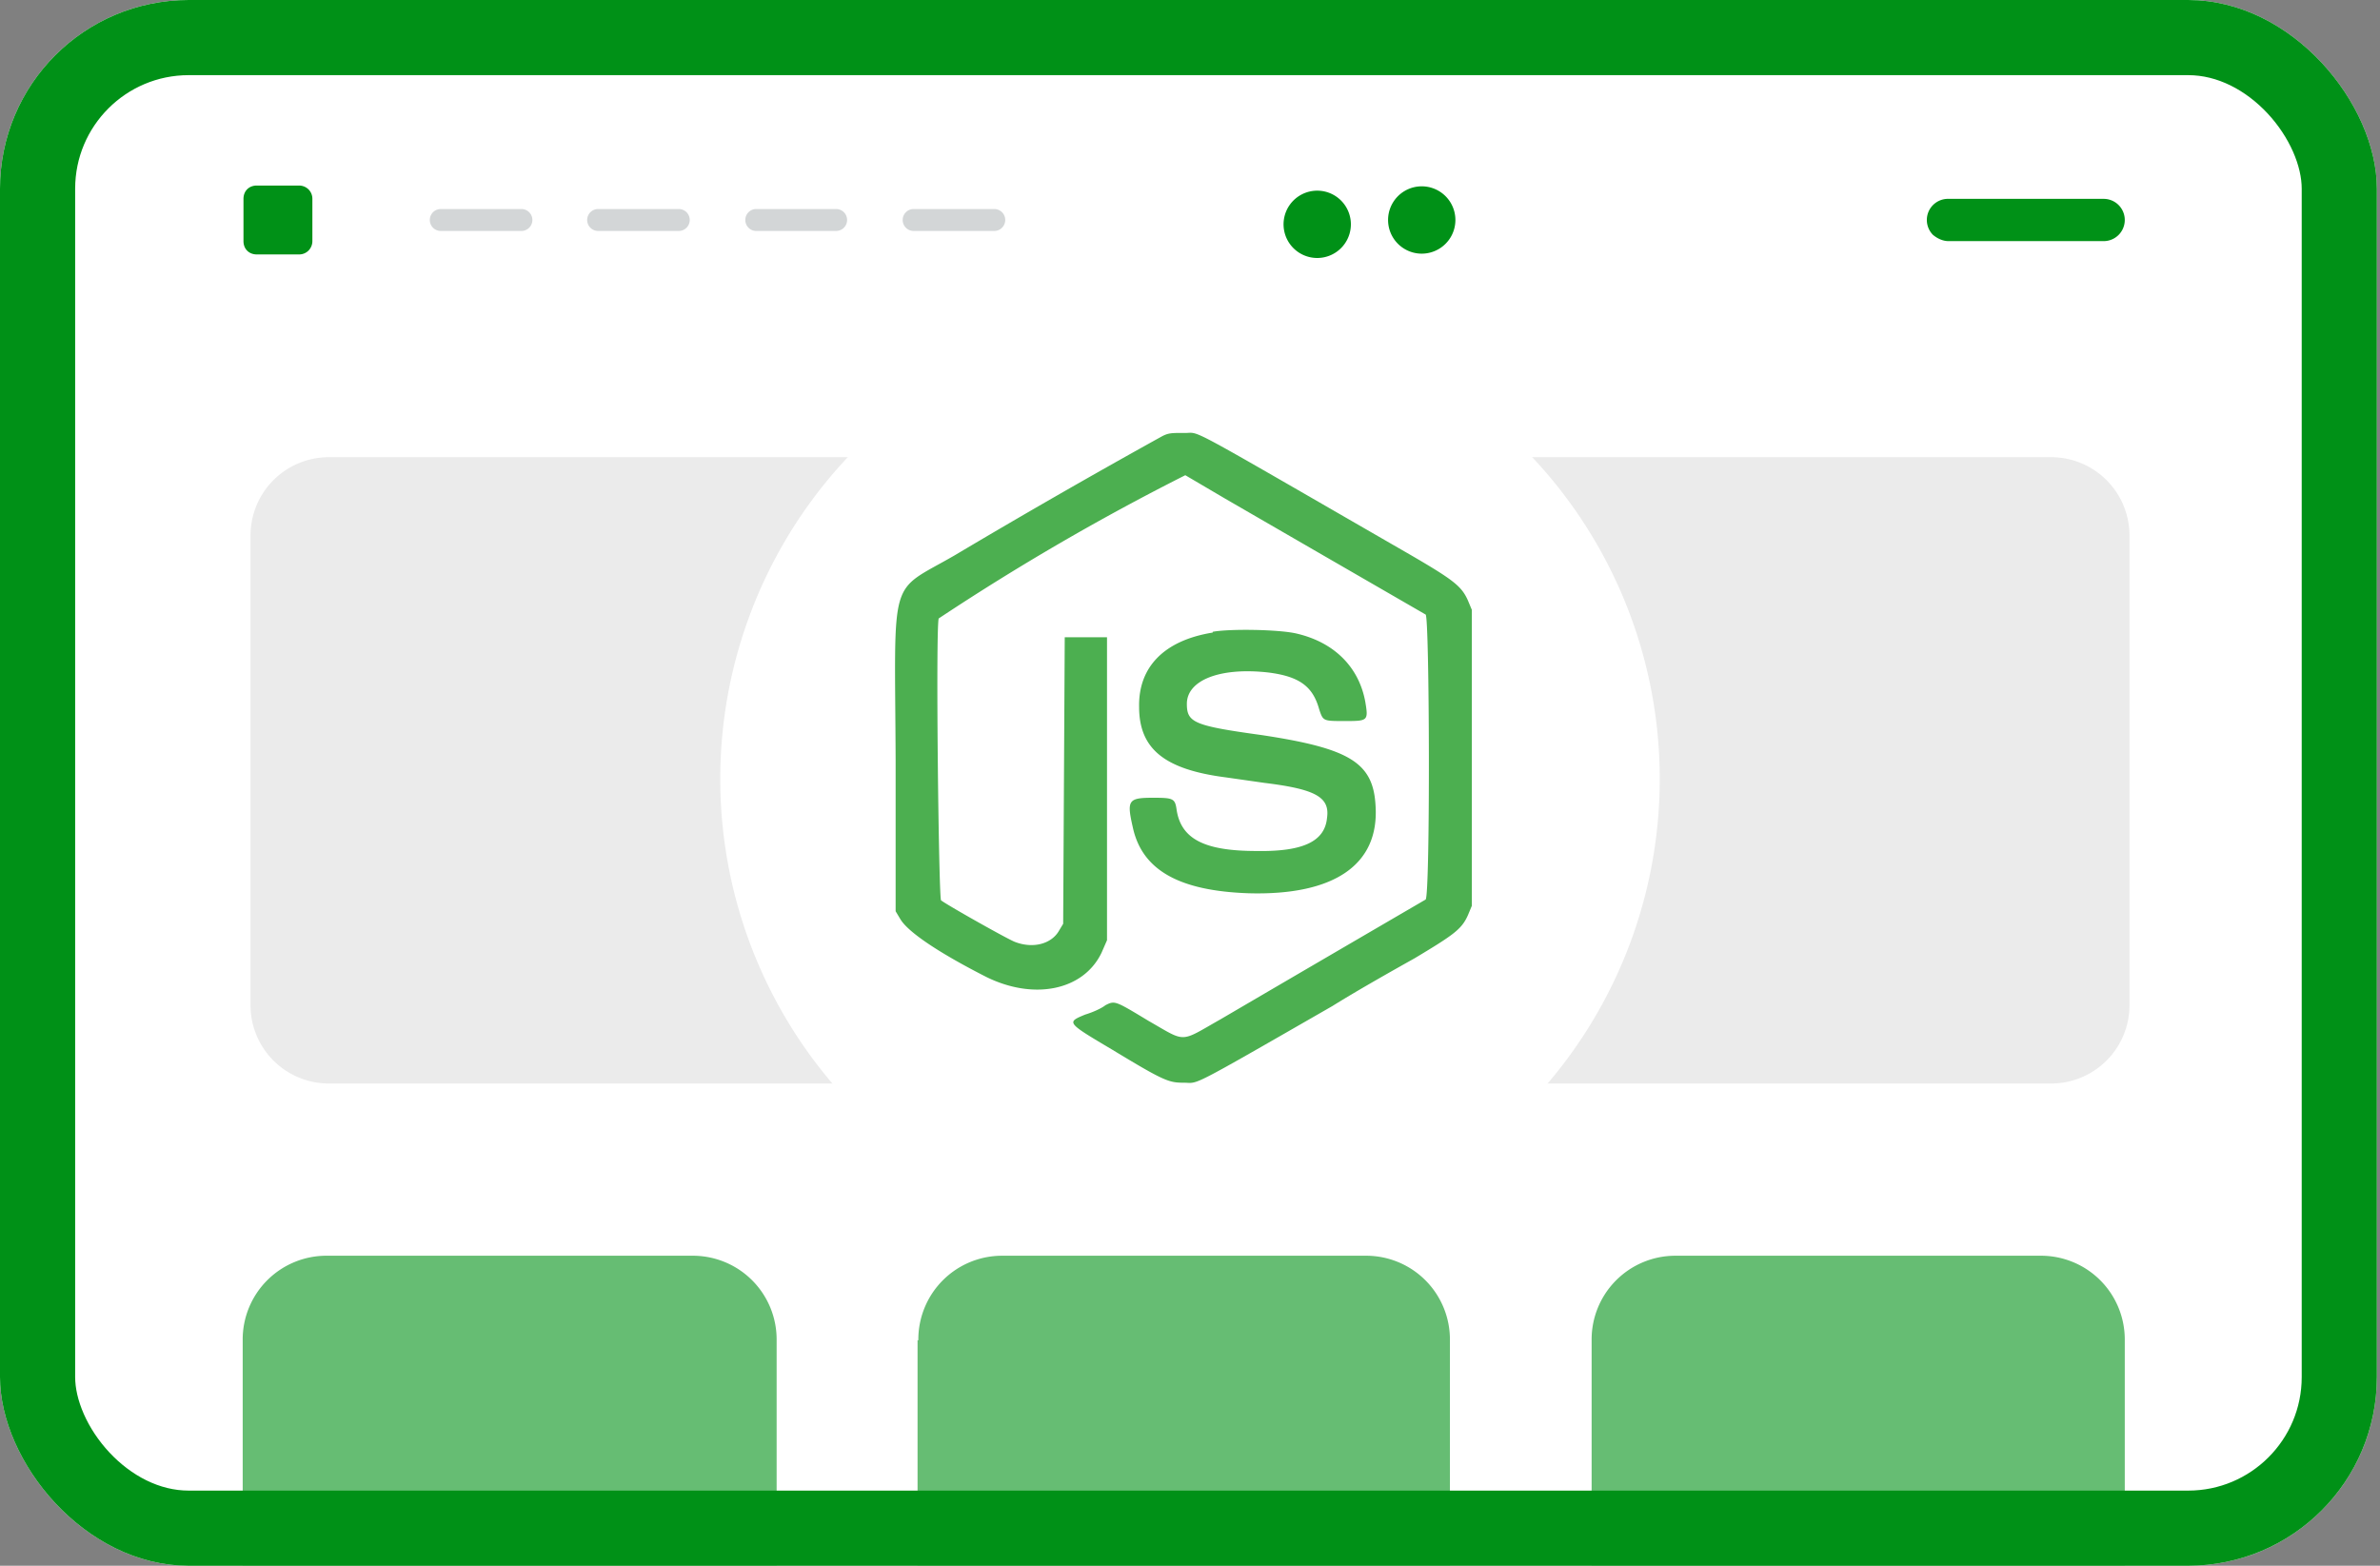 <svg xmlns="http://www.w3.org/2000/svg" fill="none" viewBox="0 0 304 200"><rect x="0" y="0" width="304" height="200" fill="#808080" stroke="none"/><g clip-path="url(#a)"><rect width="303.6" height="200" fill="#fff" rx="24.1"/><mask id="b" width="304" height="200" x="0" y="0" maskUnits="userSpaceOnUse" style="mask-type:luminance"><path fill="#fff" d="M303.6 0H0v200h303.6z"/></mask><g mask="url(#b)"><path fill="#009117" d="M117.2 171.2v30.5h68v-30.5a10.7 10.7 0 0 0-10.7-10.8H128a10.7 10.7 0 0 0-10.7 10.8Zm86.1 0v30.5h68.1v-30.5a10.7 10.7 0 0 0-10.7-10.8H214a10.7 10.7 0 0 0-10.7 10.8m-172.3 0v30.5h68.2v-30.5a10.7 10.7 0 0 0-10.7-10.8H41.8A10.7 10.7 0 0 0 31 171.2" opacity=".6"/><path fill="#009117" d="M249 30.8h19.7a2.7 2.7 0 1 0 0-5.4h-19.8a2.7 2.7 0 0 0-2 4.6c.6.5 1.3.8 2 .8Zm-67.4 1.6a4.3 4.3 0 1 0 0-8.6 4.3 4.3 0 0 0 0 8.6m-9.1-4.4a4.3 4.3 0 1 1-8.5 0 4.3 4.3 0 0 1 8.5 0M38.2 23.7h-5.4c-1 0-1.7.7-1.7 1.7v5.4c0 1 .7 1.7 1.7 1.7h5.4c1 0 1.7-.8 1.7-1.7v-5.4c0-1-.8-1.7-1.7-1.7"/><path fill="#263238" d="M66.6 29.5H56.3a1.4 1.4 0 1 1 0-2.8h10.3a1.4 1.4 0 0 1 0 2.8m20.1 0H76.4a1.4 1.4 0 0 1 0-2.8h10.3a1.4 1.4 0 0 1 1.4 1.4 1.4 1.4 0 0 1-1.4 1.4m20.1 0H96.5a1.4 1.4 0 0 1-1.3-1.4 1.4 1.4 0 0 1 1.3-1.4h10.3a1.4 1.4 0 1 1 0 2.8m20.2 0h-10.3a1.4 1.4 0 0 1-1.4-1.4 1.4 1.4 0 0 1 1.4-1.4H127a1.4 1.4 0 1 1 0 2.8" opacity=".2"/><path fill="#ebebeb" fill-rule="evenodd" d="M42 58.4h220a10 10 0 0 1 10 10v60a10 10 0 0 1-10 10H42a10 10 0 0 1-10-10v-60a10 10 0 0 1 10-10" clip-rule="evenodd"/><path fill="#fff" d="M152 159.5a60 60 0 1 0 0-120 60 60 0 0 0 0 120"/><path fill="#4caf50" fill-rule="evenodd" d="M148.3 55.8A996 996 0 0 0 122 70.9c-8.6 5-7.7 2-7.6 26.2v19.3l.6 1c1 1.7 5.1 4.4 11 7.4 6.1 3 12.4 1.7 14.7-3.1l.7-1.6V81.4H136l-.1 18.3-.1 18.3-.6 1c-1 1.6-3.3 2.2-5.6 1.3-1.2-.5-8.8-4.8-9.4-5.3-.3-.4-.7-34.5-.3-36a307 307 0 0 1 31.5-18.3l5.1 3a40844 40844 0 0 0 25.6 14.8c.5.3.6 35.7 0 36.4a18036 18036 0 0 0-26.2 15.3c-5.3 3-4.3 3-9.2.2-4.3-2.6-4.3-2.6-5.5-2-.5.4-1.6.9-2.6 1.2-2.4 1-2.4 1 3.5 4.5 6.6 4 7.2 4.2 9.1 4.2 2 0 .2 1 19-9.8 3.2-2 8-4.7 10.5-6.1 5-3 6-3.7 6.8-5.5l.5-1.2V77.9l-.5-1.2c-.8-1.8-1.8-2.6-7.3-5.8-30.2-17.4-26.6-15.5-29-15.6-1.6 0-2 0-2.9.5m6.6 25c-6.2 1-9.5 4.4-9.4 9.5 0 5.4 3.3 8 11.1 9l4.9.7c6.5.8 8.4 1.8 8 4.5-.3 3-3.1 4.3-9 4.2-6.6 0-9.6-1.5-10.2-5.2-.2-1.5-.4-1.6-3-1.6-3.2 0-3.4.3-2.6 3.8 1.2 5.5 6 8.1 14.8 8.4 11 .3 16.7-3.7 16.2-11.2-.3-5.5-3.3-7.3-14.5-9-8.7-1.2-9.6-1.6-9.6-4 0-3 4.2-4.7 10.4-4 4 .5 5.7 1.8 6.5 4.7.5 1.5.5 1.5 3.2 1.5 3 0 3.1 0 2.7-2.4-.8-4.5-4-7.7-8.9-8.8-2.3-.5-8.4-.6-10.6-.2Z" clip-rule="evenodd"/></g><rect width="294" height="190.4" x="4.8" y="4.8" stroke="#009117" stroke-width="9.6" rx="19.3"/></g><defs><clipPath id="a"><rect width="303.6" height="200" fill="#fff" rx="24.1"/></clipPath></defs></svg>